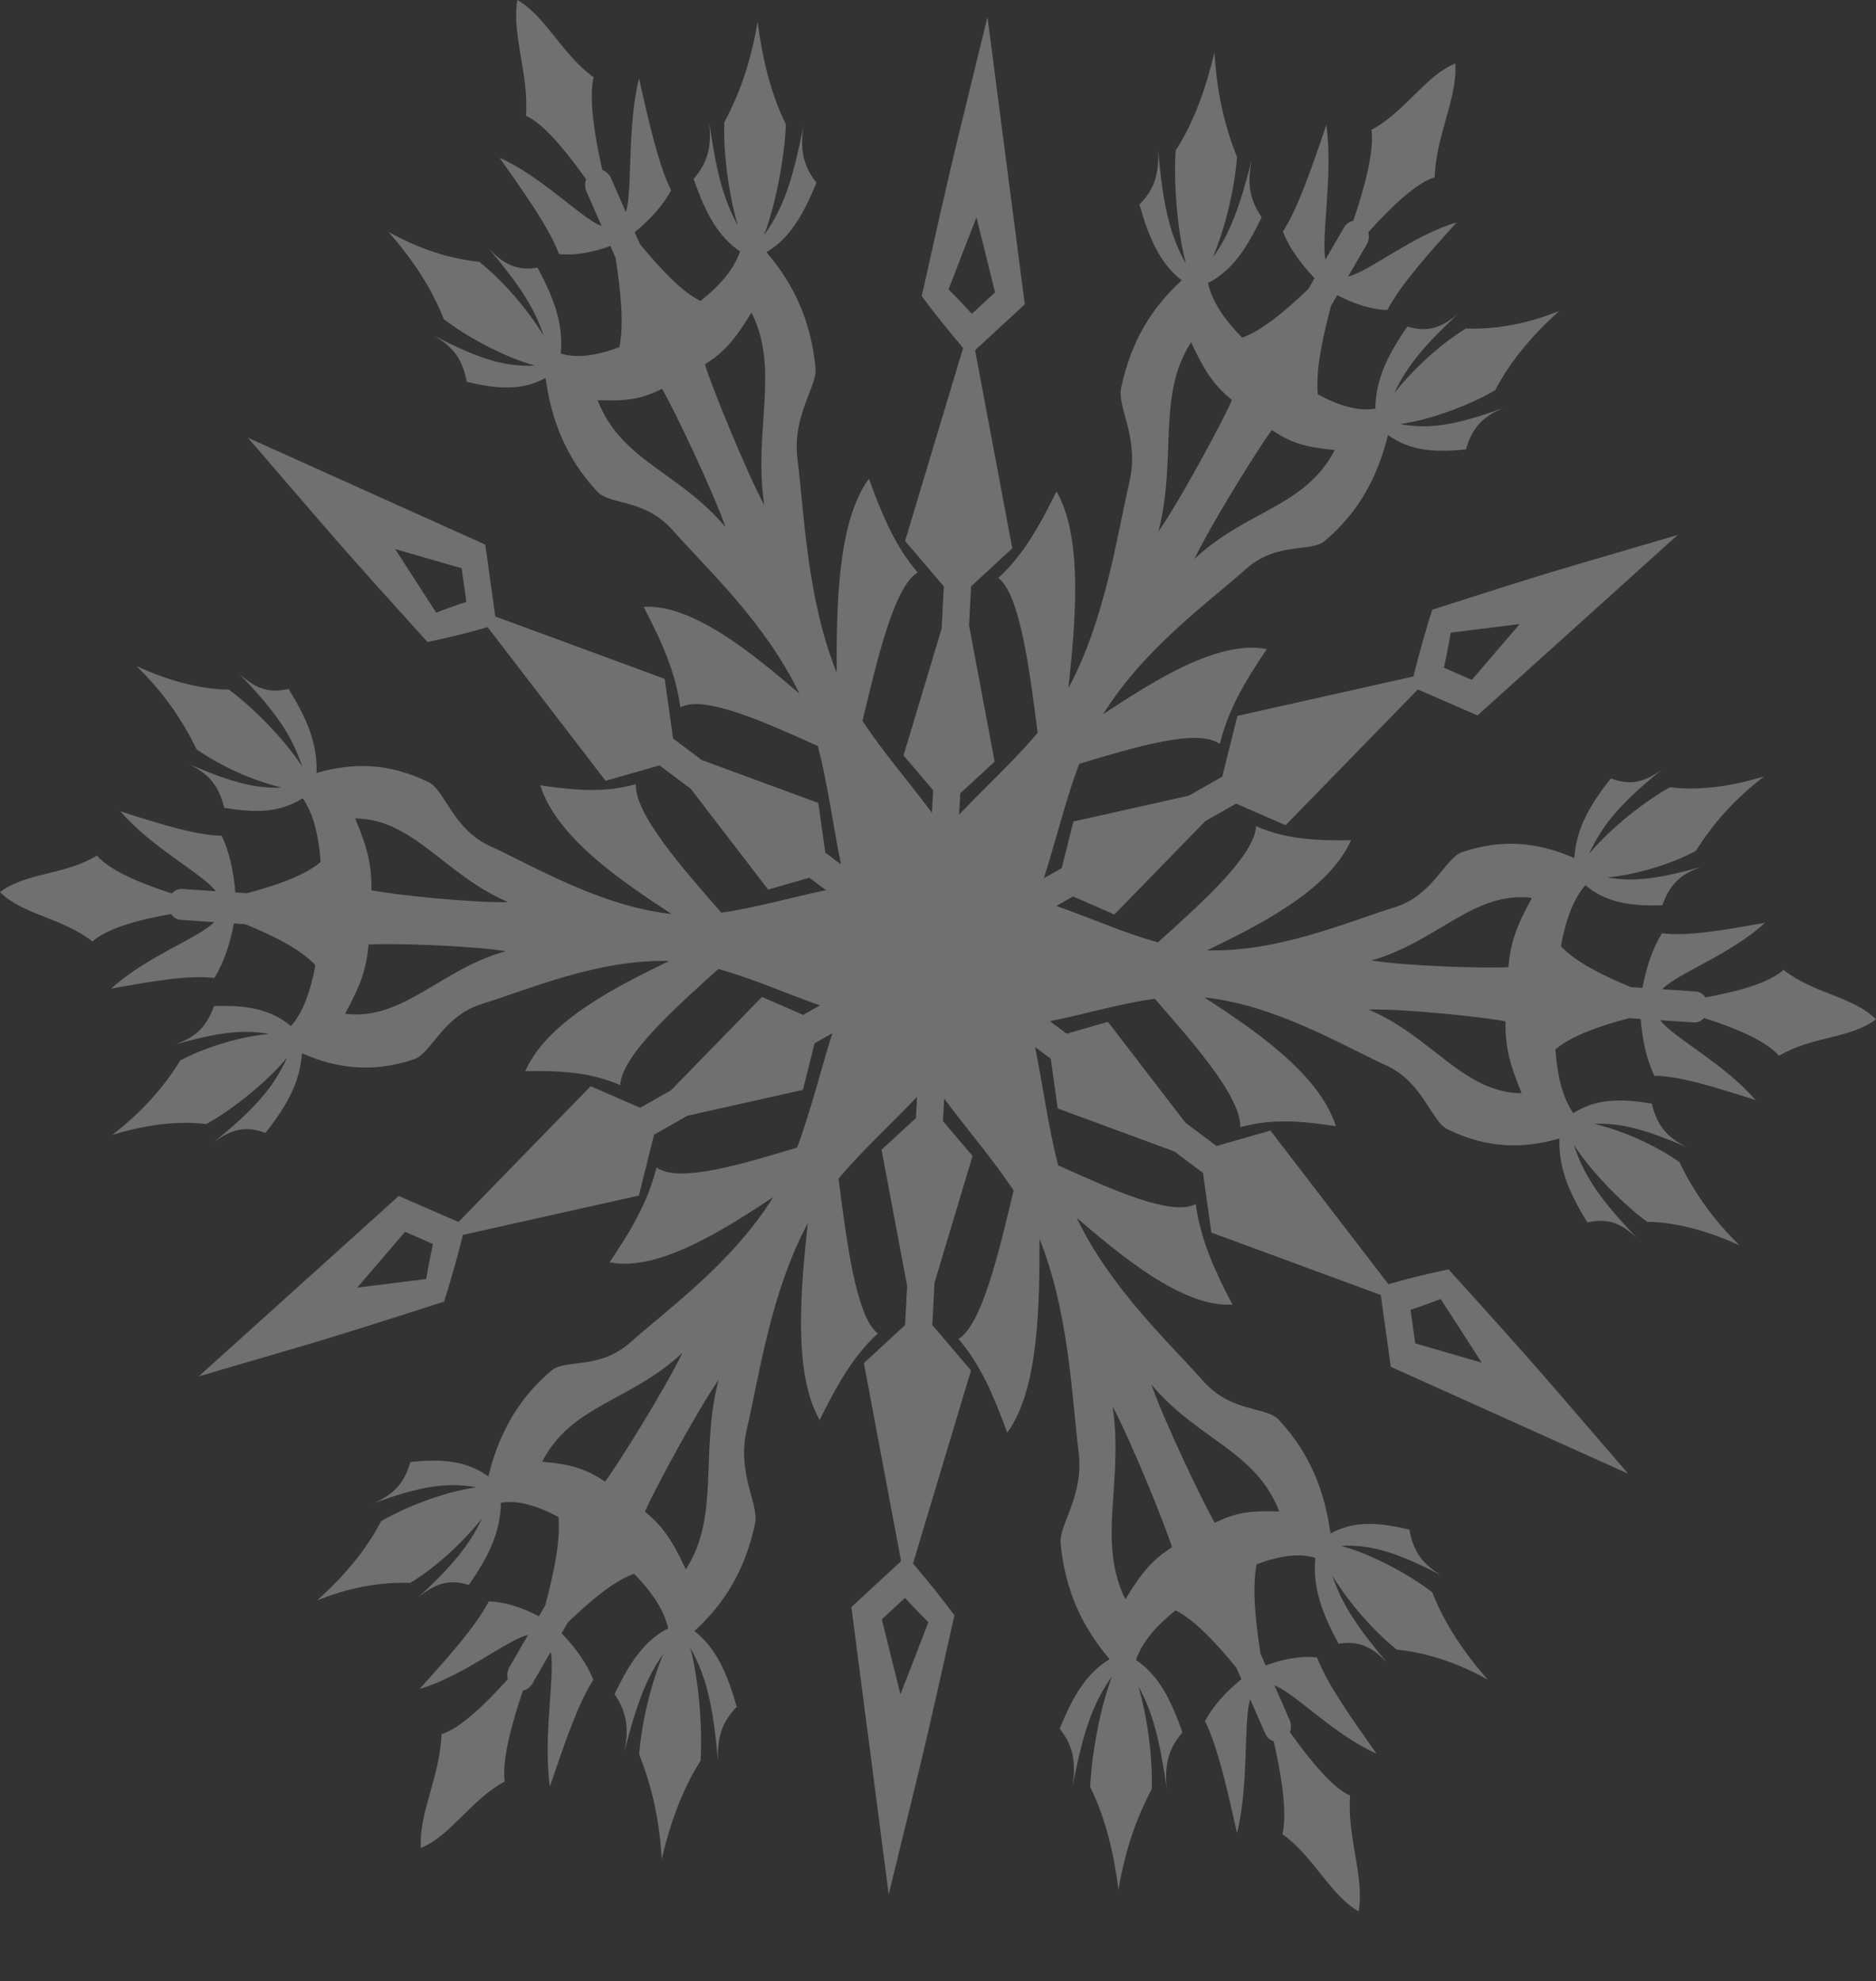 <?xml version="1.0" encoding="UTF-8"?> <svg xmlns="http://www.w3.org/2000/svg" viewBox="0 0 164 173.148" fill="none"><rect x="0" y="0" width="164" height="173.148" fill="#333333" stroke="none"/><path d="M149.087 87.158C148.883 86.866 148.58 86.67 148.23 86.646L145.301 86.45C146.609 85.076 151.278 83.429 154.3 80.641C150.833 81.259 147.503 81.848 145.286 81.563C144.501 82.829 143.952 84.405 143.581 86.331L142.577 86.266C140.041 85.219 137.725 84.054 136.454 82.686C136.883 80.355 137.547 78.542 138.593 77.365C140.423 78.869 142.499 79.202 145.322 79.113C146.018 77.121 147.116 76.312 148.742 75.753C145.113 76.758 142.886 77.115 140.522 76.675C143.147 76.425 146.122 75.497 148.256 74.362C149.85 71.811 151.775 69.724 154.222 67.851C151.472 68.683 148.643 69.129 145.997 68.796C144.062 69.849 140.94 72.191 138.917 74.617C140.203 71.823 141.908 70.027 145.291 67.244C143.858 68.291 142.608 68.713 140.82 68.023C138.933 70.408 137.803 72.423 137.625 74.986C134.572 73.648 131.429 73.238 127.8 74.475C126.347 74.968 125.28 78.25 121.944 79.279C117.834 80.551 111.742 83.221 105.53 83.049C109.912 80.914 116.134 77.882 118.106 73.428C115.015 73.476 112.427 73.345 109.807 72.203C109.65 74.802 105.091 78.869 101.227 82.353C98.34 81.563 95.428 80.248 92.343 79.172L93.807 78.34L97.42 79.915L105.368 71.757L108.056 70.229L112.391 72.114L123.946 60.252L124.37 60.436L128.537 62.25L129.165 62.523L129.756 61.988L139.455 53.247L146.656 46.754L137.746 49.364C133.416 50.637 129.212 52.004 125.201 53.289C124.642 55.073 124.103 56.94 123.643 58.795L123.565 59.116L108.176 62.559L106.848 67.875L103.93 69.534L93.833 71.793L92.819 75.86L91.26 76.746C92.353 73.286 93.174 69.855 94.346 66.751C99.114 65.318 104.709 63.605 106.634 65.014C107.402 61.946 108.861 59.508 110.743 56.726C106.424 55.857 100.558 59.705 96.432 62.416C100.029 56.66 105.561 52.712 108.918 49.727C111.643 47.307 114.592 48.3 115.81 47.271C118.853 44.703 120.448 41.599 121.337 38.013C123.246 39.387 125.337 39.565 128.151 39.274C128.736 37.234 129.782 36.348 131.377 35.677C127.392 37.092 125.107 37.561 122.367 37.062C125.29 36.669 128.804 35.231 130.708 34.101C132.062 31.49 134.07 29.183 136.302 27.18C133.515 28.291 130.896 28.791 128.145 28.714C126.069 29.974 123.633 32.127 121.881 34.368C122.995 31.954 124.574 30.135 127.455 27.435C126.085 28.583 124.861 29.094 123.037 28.535C121.285 31.051 120.271 33.143 120.234 35.712C118.775 35.962 117.102 35.474 115.204 34.469C115.005 32.501 115.57 29.689 116.349 26.752L116.903 25.794C118.482 26.609 119.92 27.055 121.285 27.096C122.414 24.908 124.82 22.232 127.335 19.444C123.56 20.526 119.601 23.796 117.855 24.159L119.471 21.376C119.664 21.043 119.706 20.651 119.622 20.294C121.698 17.981 123.905 15.924 125.421 15.495C125.531 11.827 127.408 8.652 127.225 5.548C124.647 6.576 122.817 9.787 119.894 11.351C120.145 13.105 119.35 16.227 118.299 19.307C117.98 19.36 117.677 19.563 117.484 19.896L115.868 22.678C115.47 20.704 116.558 15.281 115.946 10.911C114.686 14.639 113.468 18.207 112.145 20.246C112.72 21.65 113.645 22.982 114.921 24.308L114.367 25.265C112.302 27.239 110.252 28.939 108.584 29.505C107.02 27.917 105.975 26.359 105.598 24.736C107.658 23.689 108.95 21.804 110.294 18.98C109.128 17.297 109.06 15.817 109.441 13.932C108.396 18.005 107.549 20.377 106.037 22.488C107.156 19.777 107.941 16.381 108.139 13.718C106.994 10.869 106.367 7.938 106.168 4.584C105.425 7.706 104.354 10.715 102.774 13.159C102.612 15.591 102.832 19.83 103.669 23.041C102.184 20.377 101.666 17.803 101.243 13.081C101.321 15.014 101.023 16.459 99.606 17.874C100.479 20.924 101.446 23.047 103.308 24.498C100.761 26.835 98.879 29.725 98.006 33.922C97.655 35.599 99.622 38.293 98.738 42.092C97.65 46.778 96.636 54.109 93.399 60.139C93.964 54.757 94.764 47.111 92.359 42.943C90.853 46.005 89.456 48.49 87.276 50.506C89.174 51.963 89.995 58.486 90.712 64.033C88.667 66.483 86.209 68.689 83.846 71.192L83.945 69.331L86.952 66.56L84.714 54.656L84.892 51.243L88.494 47.914L85.242 30.605L85.598 30.278L89.064 27.078L89.587 26.597L89.477 25.747L87.668 11.821L86.324 1.487L83.862 11.565C82.664 16.465 81.608 21.293 80.578 25.877C81.655 27.322 82.811 28.785 83.992 30.164L84.196 30.402L79.124 47.277L82.507 51.243L82.314 54.948L78.988 66.019L81.576 69.058L81.472 71.032C79.386 68.225 77.179 65.704 75.401 62.999C76.693 57.588 78.188 51.22 80.222 50.03C78.267 47.735 77.142 45.083 75.96 41.837C73.142 45.654 73.137 53.354 73.137 58.771C70.554 52.349 70.313 44.929 69.717 40.13C69.236 36.235 71.464 33.827 71.291 32.115C70.857 27.834 69.289 24.706 67.003 22.042C69.001 20.847 70.188 18.879 71.37 15.965C70.11 14.372 69.963 12.897 70.24 10.988C69.325 15.62 68.541 18.106 66.789 20.556C67.955 17.481 68.614 13.301 68.703 10.864C67.39 8.223 66.638 5.096 66.23 1.891C65.681 5.191 64.75 8.021 63.317 10.691C63.239 13.367 63.662 16.839 64.493 19.687C63.213 17.386 62.616 14.919 62.005 10.733C62.193 12.653 61.968 14.116 60.635 15.632C61.675 18.617 62.763 20.663 64.698 21.977C64.159 23.535 62.951 24.944 61.236 26.305C59.636 25.521 57.775 23.552 55.934 21.317L55.484 20.294C56.891 19.146 57.952 17.951 58.669 16.631C57.565 14.425 56.729 10.715 55.866 6.844C54.804 11.107 55.312 16.637 54.715 18.54L53.403 15.555C53.246 15.198 52.969 14.96 52.655 14.859C51.928 11.66 51.468 8.455 51.897 6.749C49.157 4.804 47.677 1.368 45.225 0C44.718 3.05 46.25 6.463 45.978 10.12C47.442 10.751 49.419 13.093 51.238 15.668C51.118 16.013 51.123 16.405 51.28 16.762L52.593 19.747C50.893 19.152 47.306 15.371 43.667 13.789C45.873 16.893 47.986 19.878 48.875 22.203C50.234 22.339 51.709 22.096 53.361 21.495L53.811 22.518C54.282 25.538 54.553 28.405 54.146 30.337C52.153 31.08 50.444 31.336 49.021 30.896C49.256 28.339 48.467 26.127 46.987 23.392C45.12 23.701 43.96 23.029 42.715 21.703C45.298 24.771 46.679 26.787 47.531 29.338C46.025 26.876 43.834 24.415 41.899 22.881C39.16 22.583 36.608 21.733 33.957 20.258C35.965 22.553 37.721 25.11 38.793 27.887C40.566 29.267 43.902 31.169 46.767 31.948C43.996 32.079 41.774 31.3 37.967 29.356C39.478 30.242 40.43 31.264 40.796 33.363C43.557 34.03 45.654 34.136 47.693 33.031C48.2 36.705 49.46 40.005 52.216 42.966C53.319 44.15 56.352 43.561 58.805 46.332C61.827 49.745 66.904 54.413 69.879 60.608C66.067 57.362 60.64 52.754 56.263 53.033C57.842 56.054 59.034 58.664 59.479 61.821C61.539 60.68 66.915 63.135 71.5 65.199C72.342 68.439 72.797 71.96 73.519 75.539L72.149 74.516L71.537 70.17L61.351 66.418L58.841 64.539L58.109 59.324L43.301 53.872L43.228 53.36L42.527 48.348L42.422 47.592L41.722 47.277L30.213 42.098L21.669 38.251L28.111 45.719C31.243 49.352 34.391 52.801 37.371 56.107C39.013 55.768 40.702 55.364 42.344 54.888L42.626 54.805L52.943 68.237L57.654 66.887L60.379 68.927L67.15 77.739L70.758 76.704L72.211 77.793C69.032 78.447 66.005 79.356 63.056 79.755C59.578 75.777 55.479 71.121 55.589 68.523C52.864 69.302 50.281 69.082 47.222 68.624C48.718 73.309 54.585 77.162 58.71 79.874C52.525 79.208 46.757 75.735 42.804 73.922C39.599 72.447 38.877 69.046 37.486 68.362C34.009 66.65 30.846 66.632 27.672 67.547C27.76 64.979 26.851 62.832 25.224 60.204C23.379 60.644 22.181 60.055 20.869 58.825C23.938 62.041 25.439 64.057 26.427 67.001C24.67 64.319 21.815 61.572 20.001 60.263C17.334 60.234 14.573 59.413 11.932 58.212C14.17 60.4 15.859 62.731 17.182 65.478C19.18 66.893 22.035 68.213 24.618 68.82C22.223 68.933 20.048 68.285 16.55 66.792C18.108 67.571 19.112 68.517 19.598 70.592C22.39 71.062 24.492 71.014 26.464 69.759C27.379 71.067 27.849 72.959 28.032 75.331C26.631 76.514 24.205 77.364 21.58 78.06L20.576 77.995C20.409 76.033 20.027 74.391 19.378 73.03C17.146 73.012 13.904 71.983 10.526 70.901C13.24 74.076 17.705 76.342 18.861 77.882L15.933 77.686C15.582 77.662 15.263 77.816 15.033 78.078C12.236 77.192 9.564 76.044 8.476 74.766C5.626 76.496 2.269 76.235 0 77.965C2.071 79.993 5.433 80.183 8.084 82.282C9.297 81.158 12.068 80.379 14.944 79.874C15.023 79.987 15.112 80.088 15.216 80.165C15.384 80.29 15.582 80.373 15.797 80.385L18.725 80.581C17.418 81.955 12.748 83.602 9.726 86.391C13.193 85.772 16.523 85.184 18.74 85.469C19.525 84.202 20.074 82.627 20.445 80.7L21.449 80.766C23.985 81.812 26.302 82.977 27.572 84.345C27.143 86.676 26.479 88.49 25.434 89.667C23.603 88.157 21.527 87.829 18.704 87.919C18.008 89.911 16.91 90.719 15.284 91.278C18.913 90.273 21.141 89.917 23.504 90.357C20.879 90.606 17.904 91.534 15.771 92.67C14.176 95.221 12.251 97.308 9.804 99.181C12.555 98.348 15.384 97.902 18.029 98.235C19.964 97.183 23.086 94.84 25.109 92.414C23.823 95.209 22.118 97.004 18.735 99.787C20.168 98.741 21.418 98.318 23.201 99.008C25.088 96.624 26.218 94.608 26.396 92.045C29.449 93.383 32.592 93.794 36.226 92.557C37.68 92.063 38.746 88.781 42.082 87.752C46.193 86.48 52.284 83.81 58.496 83.982C54.114 86.117 47.892 89.15 45.92 93.603C49.011 93.556 51.599 93.686 54.219 94.828C54.376 92.23 58.935 88.163 62.799 84.678C65.686 85.469 68.598 86.783 71.683 87.859L70.219 88.692L66.606 87.122L58.658 95.28L55.97 96.808L51.636 94.923L40.08 106.786L39.656 106.601L35.489 104.788L34.861 104.514L34.27 105.049L24.571 113.79L17.371 120.283L26.281 117.673C30.615 116.4 34.814 115.033 38.825 113.748C39.384 111.965 39.923 110.098 40.383 108.242L40.461 107.921L55.85 104.479L57.178 99.163L60.096 97.504L70.193 95.244L71.208 91.177L72.766 90.291C71.673 93.752 70.852 97.183 69.681 100.287C64.912 101.72 59.317 103.432 57.393 102.023C56.624 105.091 55.165 107.529 53.283 110.312C57.602 111.18 63.469 107.333 67.594 104.621C63.997 110.377 58.465 114.325 55.108 117.31C52.384 119.73 49.434 118.737 48.216 119.766C45.173 122.335 43.578 125.439 42.689 129.024C40.781 127.651 38.689 127.472 35.876 127.763C35.29 129.803 34.244 130.683 32.65 131.361C36.634 129.946 38.919 129.476 41.659 129.975C38.736 130.368 35.222 131.807 33.319 132.936C31.965 135.547 29.957 137.854 27.724 139.858C30.511 138.746 33.13 138.246 35.881 138.324C37.957 137.063 40.393 134.911 42.145 132.669C41.031 135.083 39.452 136.903 36.571 139.602C37.941 138.455 39.165 137.943 40.984 138.502C42.736 135.987 43.751 133.894 43.787 131.325C45.246 131.076 46.919 131.563 48.817 132.568C49.016 134.536 48.451 137.349 47.667 140.286L47.113 141.243C45.533 140.429 44.096 139.983 42.731 139.941C41.601 142.129 39.196 144.805 36.681 147.594C40.456 146.512 44.415 143.241 46.161 142.878L44.545 145.661C44.352 145.994 44.31 146.387 44.394 146.743C42.318 149.056 40.111 151.114 38.595 151.542C38.485 155.211 36.608 158.386 36.791 161.49C39.369 160.461 41.199 157.25 44.122 155.686C43.871 153.932 44.666 150.811 45.716 147.73C46.036 147.677 46.339 147.475 46.532 147.142L48.148 144.359C48.545 146.333 47.458 151.756 48.07 156.126C49.335 152.398 50.548 148.83 51.871 146.791C51.296 145.388 50.37 144.056 49.094 142.73L49.649 141.772C51.714 139.798 53.764 138.098 55.432 137.533C56.995 139.12 58.041 140.678 58.418 142.302C56.357 143.348 55.066 145.233 53.722 148.058C54.888 149.74 54.956 151.221 54.574 153.106C55.62 149.033 56.467 146.66 57.978 144.549C56.859 147.261 56.075 150.656 55.876 153.32C57.021 156.168 57.649 159.099 57.848 162.453C58.59 159.331 59.662 156.323 61.241 153.879C61.403 151.447 61.184 147.207 60.347 143.996C61.832 146.66 62.35 149.235 62.773 153.956C62.695 152.023 62.998 150.579 64.41 149.163C63.537 146.113 62.569 143.99 60.708 142.539C63.254 140.203 65.137 137.313 66.01 133.115C66.36 131.438 64.394 128.745 65.278 124.945C66.365 120.26 67.38 112.928 70.617 106.899C70.052 112.28 69.252 119.926 71.657 124.095C73.168 121.032 74.559 118.547 76.74 116.531C74.842 115.074 74.021 108.552 73.304 103.004C75.349 100.554 77.806 98.348 80.17 95.845L80.071 97.706L77.064 100.477L79.302 112.381L79.124 115.794L75.522 119.124L78.774 136.433L78.418 136.76L74.951 139.959L74.429 140.44L74.538 141.291L76.348 155.217L77.691 165.551L80.154 155.472C81.351 150.573 82.408 145.744 83.433 141.16C82.355 139.715 81.2 138.252 80.018 136.873L79.814 136.635L84.886 119.76L81.503 115.794L81.697 112.09L85.022 101.018L82.434 97.98L82.539 96.005C84.625 98.812 86.831 101.333 88.609 104.039C87.318 109.45 85.822 115.818 83.788 117.007C85.744 119.302 86.868 121.954 88.05 125.201C90.868 121.383 90.873 113.683 90.873 108.266C93.457 114.688 93.697 122.109 94.293 126.907C94.774 130.802 92.547 133.21 92.719 134.923C93.153 139.204 94.722 142.331 97.007 144.995C95.01 146.19 93.823 148.159 92.641 151.072C93.901 152.666 94.047 154.14 93.77 156.049C94.685 151.417 95.47 148.932 97.221 146.482C96.055 149.556 95.396 153.736 95.308 156.174C96.62 158.814 97.373 161.942 97.781 165.147C98.33 161.846 99.261 159.016 100.688 156.346C100.767 153.67 100.343 150.198 99.512 147.35C100.793 149.651 101.389 152.119 102.001 156.305C101.812 154.384 102.037 152.921 103.371 151.405C102.33 148.42 101.243 146.375 99.308 145.061C99.846 143.503 101.054 142.093 102.769 140.732C104.369 141.517 106.231 143.485 108.071 145.721L108.521 146.743C107.114 147.891 106.053 149.086 105.337 150.406C106.44 152.612 107.276 156.323 108.139 160.194C109.201 155.93 108.694 150.4 109.29 148.497L110.602 151.482C110.696 151.702 110.843 151.881 111.01 152.006C111.115 152.083 111.23 152.137 111.35 152.172C112.077 155.371 112.537 158.576 112.108 160.289C114.848 162.233 116.328 165.67 118.78 167.037C119.288 163.987 117.755 160.574 118.027 156.917C116.563 156.287 114.587 153.944 112.767 151.369C112.887 151.024 112.882 150.632 112.725 150.275L111.413 147.29C113.112 147.885 116.699 151.667 120.338 153.248C118.132 150.144 116.019 147.16 115.13 144.835C113.771 144.698 112.296 144.942 110.644 145.542L110.194 144.519C109.724 141.499 109.452 138.633 109.86 136.701C111.852 135.957 113.562 135.702 114.984 136.141C114.749 138.698 115.538 140.91 117.018 143.645C118.885 143.336 120.046 144.008 121.29 145.334C118.707 142.266 117.327 140.25 116.474 137.699C117.98 140.161 120.171 142.623 122.106 144.157C124.846 144.454 127.398 145.304 130.049 146.779C128.041 144.484 126.284 141.927 125.212 139.15C123.439 137.771 120.103 135.868 117.238 135.089C120.009 134.958 122.231 135.737 126.038 137.682C124.527 136.796 123.575 135.773 123.209 133.674C120.448 133.008 118.352 132.901 116.312 134.007C115.805 130.332 114.545 127.032 111.789 124.071C110.686 122.888 107.653 123.476 105.201 120.705C102.179 117.292 97.101 112.625 94.126 106.429C97.938 109.675 103.365 114.284 107.742 114.004C106.163 110.984 104.971 108.373 104.526 105.216C102.466 106.358 97.091 103.902 92.505 101.838C91.663 98.598 91.208 95.078 90.487 91.498L91.857 92.521L92.468 96.868L102.654 100.62L105.164 102.499L105.896 107.713L120.704 113.166L120.778 113.677L121.478 118.69L121.583 119.445L122.284 119.76L133.792 124.939L142.337 128.786L135.895 121.318C132.762 117.685 129.615 114.236 126.634 110.93C124.992 111.269 123.303 111.673 121.661 112.149L121.379 112.232L111.062 98.8L106.351 100.15L103.627 98.11L96.856 89.298L93.248 90.333L91.794 89.245C94.973 88.591 98.001 87.681 100.95 87.282C104.427 91.26 108.526 95.916 108.417 98.515C111.141 97.736 113.724 97.956 116.783 98.414C115.287 93.728 109.421 89.875 105.295 87.164C111.481 87.829 117.248 91.302 121.201 93.116C124.407 94.59 125.128 97.991 126.519 98.675C129.996 100.388 133.16 100.406 136.329 99.49C136.24 102.059 137.15 104.205 138.776 106.833C140.622 106.393 141.819 106.982 143.131 108.213C140.062 104.996 138.561 102.98 137.573 100.037C139.33 102.719 142.185 105.466 143.999 106.774C146.666 106.804 149.427 107.63 152.068 108.825C149.83 106.637 148.141 104.306 146.818 101.559C144.82 100.144 141.965 98.824 139.382 98.217C141.777 98.104 143.952 98.753 147.45 100.245C145.892 99.466 144.888 98.521 144.402 96.446C141.61 95.976 139.508 96.023 137.536 97.278C136.621 95.97 136.151 94.079 135.968 91.706C137.369 90.523 139.795 89.673 142.42 88.977L143.424 89.043C143.591 91.005 143.973 92.646 144.621 94.007C146.854 94.025 150.096 95.054 153.474 96.136C150.76 92.961 146.295 90.696 145.139 89.155L148.067 89.352C148.418 89.376 148.737 89.221 148.967 88.959C151.764 89.845 154.436 90.993 155.524 92.271C158.374 90.541 161.731 90.803 164 89.072C161.929 87.045 158.567 86.854 155.916 84.755C154.703 85.879 151.932 86.658 149.061 87.164L149.087 87.158ZM126.827 55.287C128.883 55.025 130.885 54.781 132.851 54.537L128.668 59.413L126.226 58.349C126.451 57.344 126.644 56.339 126.827 55.287ZM111.188 37.585C112.83 38.679 114.043 39.078 116.684 39.327C114.085 44.34 108.934 44.59 104.422 48.841C105.828 45.892 109.943 39.238 111.188 37.585ZM104.124 29.909C105.363 32.573 106.163 33.679 107.695 34.963C106.853 36.913 103.094 43.835 101.263 46.469C102.921 40.083 101.096 34.6 104.124 29.909ZM82.92 25.301C83.746 23.142 84.562 21.049 85.362 18.992L86.988 25.55L84.96 27.423C84.306 26.704 83.637 26.002 82.926 25.301H82.92ZM52.242 34.969C54.888 35.076 56.133 34.844 57.879 33.982C58.94 35.789 62.339 42.948 63.427 46.07C59.39 41.242 54.308 40.303 52.242 34.975V34.969ZM66.81 44.138C65.267 41.278 62.256 33.899 61.623 31.847C63.28 30.777 64.19 29.784 65.696 27.31C68.211 32.376 65.832 37.573 66.81 44.138ZM38.135 53.545C36.906 51.654 35.719 49.798 34.553 47.985L40.357 49.662L40.77 52.599C39.897 52.878 39.029 53.194 38.135 53.539V53.545ZM30.161 88.591C31.567 86.04 32.012 84.696 32.226 82.544C34.134 82.401 41.282 82.639 44.205 83.126C38.511 84.69 35.248 89.227 30.161 88.591ZM32.472 77.798C32.482 75.634 32.184 74.243 31.049 71.519C36.169 71.573 38.935 76.52 44.425 78.833C41.476 78.922 34.349 78.197 32.472 77.798ZM37.251 111.774C35.196 112.036 33.193 112.28 31.227 112.524L35.41 107.648L37.852 108.712C37.627 109.717 37.434 110.722 37.251 111.774ZM52.891 129.476C51.249 128.382 50.036 127.983 47.395 127.734C49.994 122.721 55.144 122.472 59.657 118.22C58.25 121.169 54.135 127.823 52.891 129.476ZM59.955 137.152C58.716 134.488 57.916 133.383 56.383 132.098C57.225 130.148 60.985 123.227 62.815 120.593C61.158 126.979 62.983 132.461 59.955 137.152ZM81.158 141.761C80.332 143.919 79.516 146.012 78.716 148.069L77.09 141.511L79.119 139.638C79.767 140.357 80.442 141.059 81.153 141.761H81.158ZM111.836 132.092C109.19 131.985 107.946 132.217 106.199 133.079C105.138 131.272 101.739 124.113 100.652 120.991C104.688 125.819 109.771 126.758 111.836 132.086V132.092ZM97.268 122.923C98.811 125.783 101.823 133.162 102.456 135.214C100.798 136.284 99.888 137.277 98.382 139.757C95.867 134.691 98.246 129.494 97.268 122.929V122.923ZM125.944 113.517C127.173 115.408 128.36 117.263 129.526 119.076L123.722 117.399L123.308 114.462C124.182 114.183 125.05 113.867 125.944 113.522V113.517ZM119.653 88.228C122.603 88.139 129.73 88.864 131.607 89.263C131.596 91.427 131.894 92.818 133.029 95.542C127.91 95.488 125.144 90.541 119.653 88.228ZM131.858 84.512C129.949 84.654 122.801 84.417 119.878 83.929C125.573 82.365 128.836 77.828 133.923 78.465C132.517 81.015 132.072 82.359 131.858 84.512Z" fill="white" fill-opacity="0.3"></path></svg> 